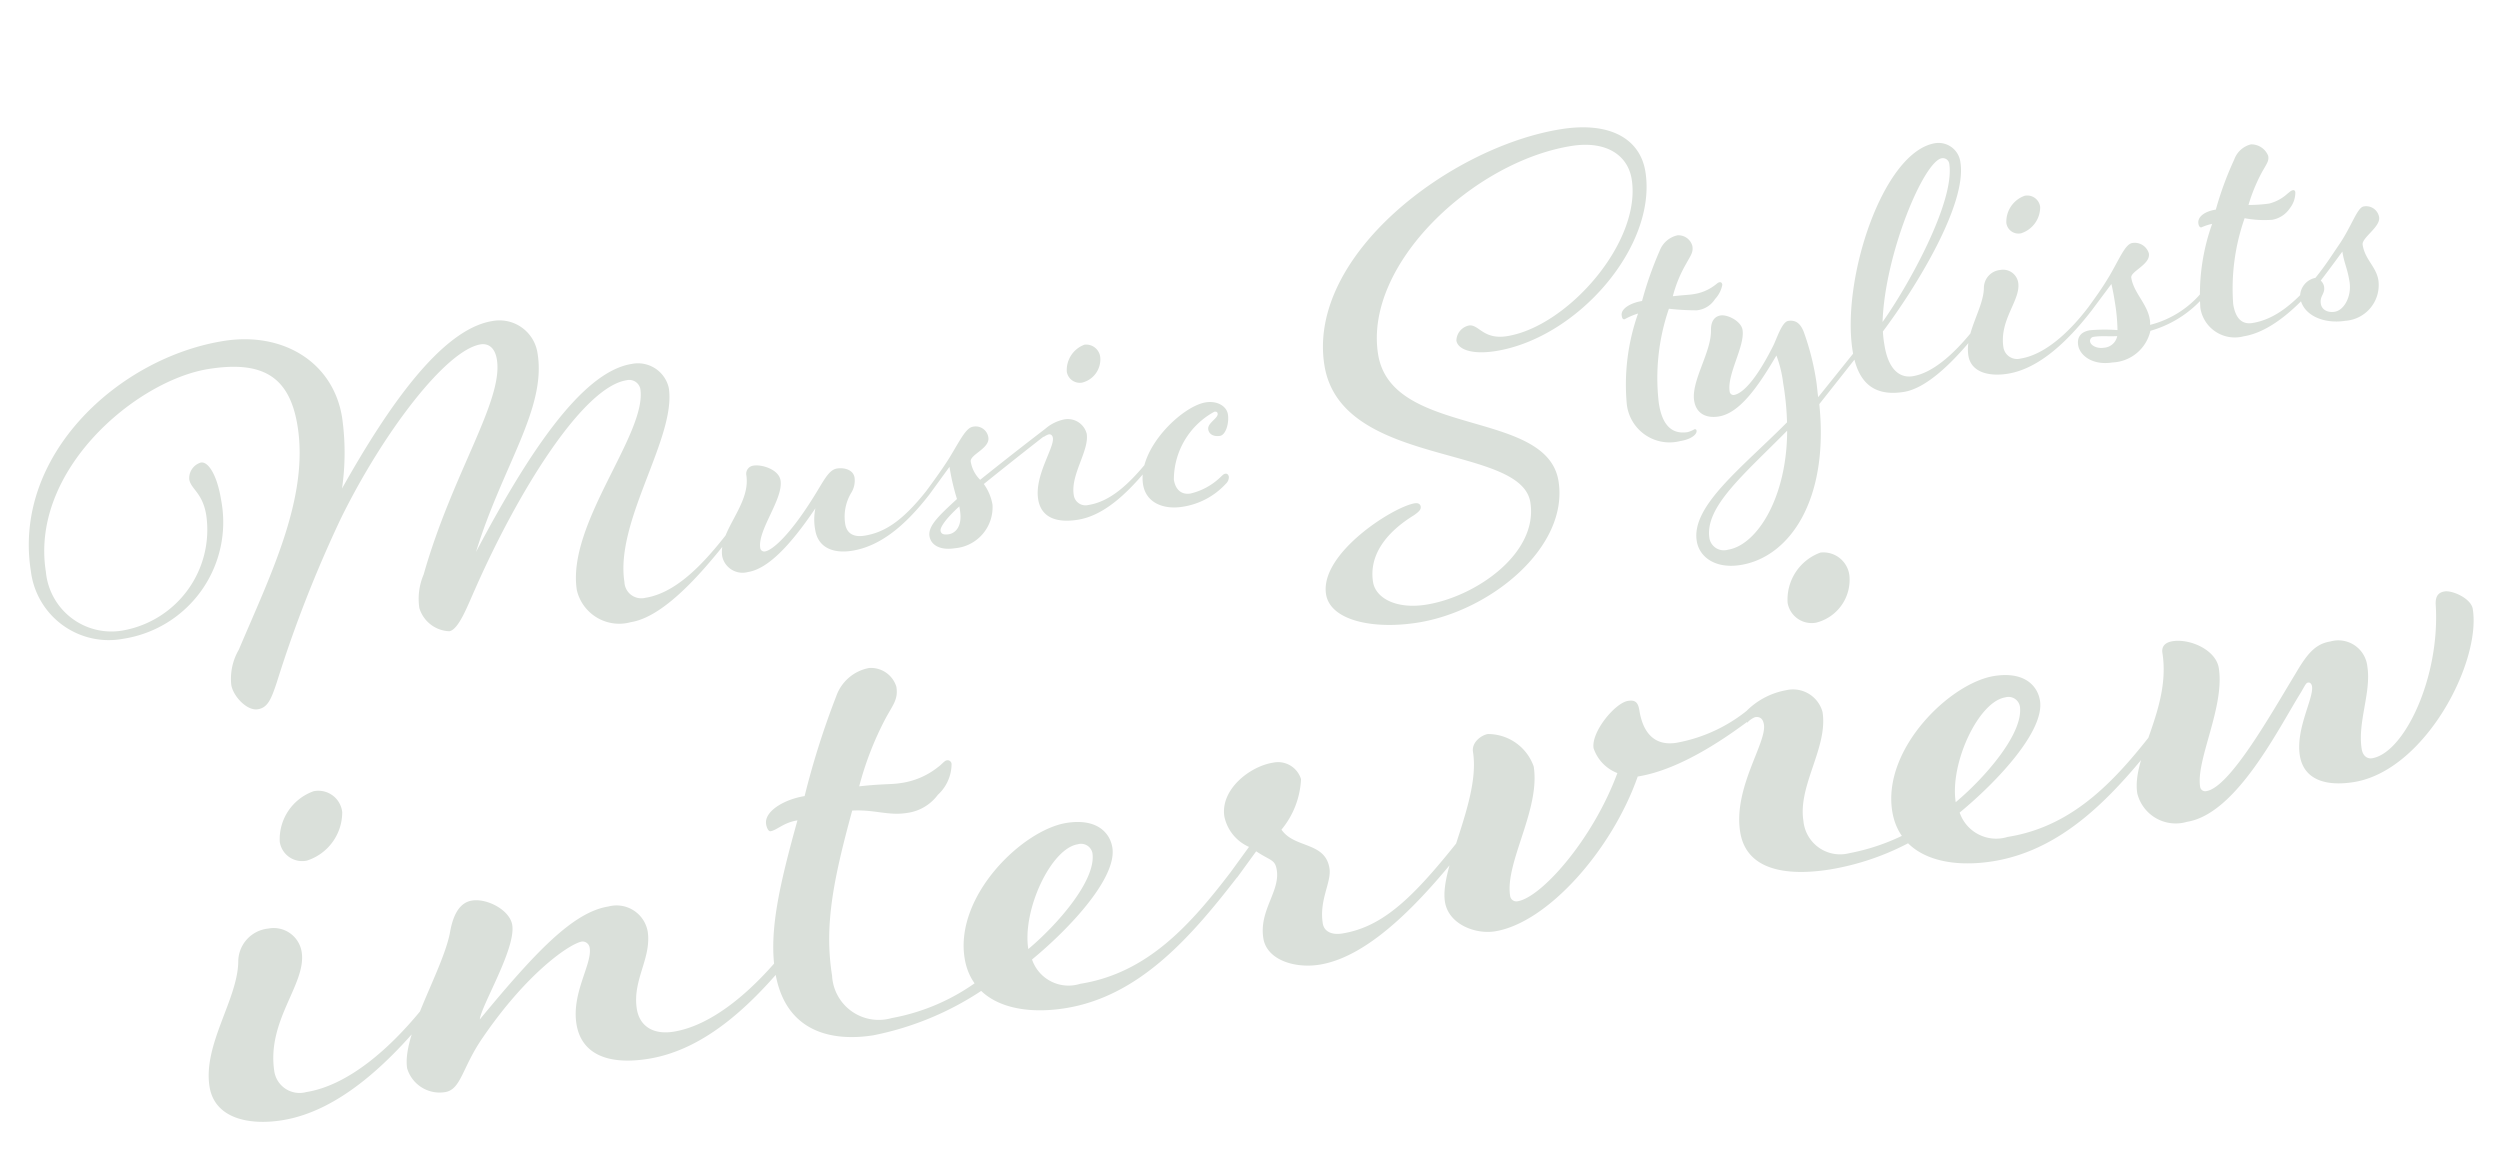 <svg xmlns="http://www.w3.org/2000/svg" width="140.142" height="64.876" viewBox="0 0 140.142 64.876">
  <path id="パス_397349" data-name="パス 397349" d="M-30.525-2.739C-32.076-1.254-34.155.693-36.234.693A.947.947,0,0,1-37.257-.363c0-3.465,4.158-7.557,4.158-10.362a1.77,1.77,0,0,0-1.848-1.65c-2.9,0-6.7,4.29-10.263,9.042,2.211-4.521,5.148-7.293,5.148-10.428a2.157,2.157,0,0,0-2.211-2.211c-2.9,0-6.567,3.861-9.8,7.953a14,14,0,0,0,.627-3.927c0-3.135-2.508-5.28-5.874-5.28-5.94,0-12.705,4.455-12.705,11.055A4.4,4.4,0,0,0-65.5-1.617a6.611,6.611,0,0,0,6.633-6.8c0-1.419-.363-2.277-.792-2.277a.913.913,0,0,0-.792.825c0,.561.627.858.627,2.145a5.734,5.734,0,0,1-5.577,5.643A3.688,3.688,0,0,1-69.2-6.006c0-5.775,6.7-9.8,10.791-9.8,3.1,0,4.422,1.155,4.422,3.96,0,4.059-2.805,7.986-5.214,11.847a3.237,3.237,0,0,0-.726,1.881c0,.627.627,1.584,1.254,1.584.561,0,.825-.429,1.287-1.32A70.9,70.9,0,0,1-52.4-6.369c3.069-4.356,7.293-8.415,9.273-8.415.33,0,.759.2.759.99,0,2.343-3.465,5.907-5.94,11.253A3.477,3.477,0,0,0-48.84-.726,1.826,1.826,0,0,0-47.388.825c.528,0,1.221-1.221,1.782-2.079,3.333-5.181,7.788-10.263,10.23-10.263a.635.635,0,0,1,.693.594c0,2.541-5.28,6.831-5.28,10.593a2.439,2.439,0,0,0,2.706,2.244c2.211,0,5.247-2.9,6.9-4.455Zm10.758,0c-1.617,1.485-2.706,1.914-3.8,1.914-.594,0-.957-.264-.957-.825a2.6,2.6,0,0,1,.594-1.65,1.3,1.3,0,0,0,.33-.825c0-.462-.5-.66-.891-.66-.495,0-.858.594-1.617,1.452-1.584,1.815-2.673,2.508-3.1,2.508a.226.226,0,0,1-.231-.231c0-1.023,1.716-2.508,1.716-3.564,0-.627-.891-1.056-1.353-1.056a.459.459,0,0,0-.495.462c0,1.683-2.046,2.838-2.046,4.29A1.164,1.164,0,0,0-30.327.165c1.089,0,2.508-1.023,4.29-2.937a3.1,3.1,0,0,0-.2,1.188c0,1.089.891,1.485,1.848,1.485C-22.8-.1-21.252-.99-19.6-2.541Zm1.617-1.683c-.561.66-1.65,1.716-1.65,1.716l.165.2,1.386-1.386a12.6,12.6,0,0,0,.132,1.848c-1.089.726-1.848,1.221-1.848,1.815,0,.528.495.891,1.287.891A2.307,2.307,0,0,0-16.2-1.419a2.777,2.777,0,0,0-.3-1.221c1.782-1.023,3.5-1.98,3.993-2.244v-.33c-.561.3-2.31,1.254-4.158,2.31a1.865,1.865,0,0,1-.363-1.089c0-.4,1.188-.561,1.188-1.188a.718.718,0,0,0-.759-.726C-16.995-5.907-17.424-5.28-18.15-4.422Zm-.726,4.257c-.264,0-.429-.066-.429-.264s.4-.627,1.254-1.188v.231C-18.051-.429-18.546-.165-18.876-.165ZM-6.93-2.739C-8.448-1.32-9.669-.561-10.89-.561a.664.664,0,0,1-.726-.693c0-1.155,1.254-2.31,1.254-3.267a1.093,1.093,0,0,0-1.122-.99,2.329,2.329,0,0,0-1.287.462v.33a1,1,0,0,1,.3-.1c.132,0,.2.1.2.231,0,.561-1.353,1.914-1.353,3.267,0,1.056.825,1.485,2.013,1.485,1.584,0,3.2-1.155,4.851-2.706ZM-9.7-9.471a1.515,1.515,0,0,0-1.221,1.353.739.739,0,0,0,.759.726A1.341,1.341,0,0,0-8.943-8.613.794.794,0,0,0-9.7-9.471Zm3.762,8.25A4.336,4.336,0,0,1-3.1-4.62c.1,0,.165.033.165.132,0,.264-.66.429-.66.792,0,.3.264.462.594.462s.627-.627.627-1.122c0-.462-.462-.858-1.122-.858-1.353,0-4.191,1.98-4.191,3.993,0,1.056.924,1.584,1.98,1.584A4.132,4.132,0,0,0-3.1-.528a.512.512,0,0,0,.231-.363c0-.066-.033-.2-.165-.2-.1,0-.132.033-.33.165A3.608,3.608,0,0,1-5.148-.3C-5.577-.3-5.94-.561-5.94-1.221ZM15.345,2.244c0-4.125-8.877-3.861-8.877-8.613,0-5.115,7-9.834,12.54-9.834,1.947,0,3.036.99,3.036,2.376,0,3.564-4.851,7.59-8.283,7.59-1.353,0-1.452-.924-2.013-.924a.884.884,0,0,0-.825.726c0,.495.726.924,2.079.924,4.653,0,9.867-4.389,9.867-8.613,0-1.848-1.485-3.1-4.29-3.1-6.27,0-15.18,4.752-15.18,10.989C3.4-.4,13.6-.165,13.6,3.168c0,2.9-3.861,4.752-6.666,4.752C5.214,7.92,4.191,7.1,4.191,6.2c0-1.584,1.254-2.673,2.838-3.333.264-.132.462-.231.462-.429,0-.132-.1-.231-.3-.231-1.221,0-5.709,1.947-5.709,4.257,0,1.485,2.277,2.376,4.818,2.376C10.461,8.844,15.345,5.973,15.345,2.244Zm6.237-3.432a11.944,11.944,0,0,1,1.386-5.148,14,14,0,0,0,1.518.33,1.371,1.371,0,0,0,1.122-.462,1.6,1.6,0,0,0,.528-.726c0-.1-.033-.165-.132-.165s-.165.066-.3.132a2.6,2.6,0,0,1-1.254.3c-.3,0-.429-.033-1.155-.066a7.185,7.185,0,0,1,1.023-1.683c.33-.429.5-.561.5-.924a.809.809,0,0,0-.726-.726,1.387,1.387,0,0,0-1.122.693A19.692,19.692,0,0,0,21.549-7c-.627,0-1.254.231-1.254.627,0,.1,0,.231.132.231a3.809,3.809,0,0,1,.792-.2A11.973,11.973,0,0,0,19.8-1.419a2.41,2.41,0,0,0,2.64,2.508c.627,0,.99-.231.99-.429a.088.088,0,0,0-.1-.1,1.645,1.645,0,0,1-.4.1C21.78.66,21.582-.33,21.582-1.188Zm2.541,8.712a.82.82,0,0,1-.924-.792c0-1.782,2.475-3.234,5.247-5.28C27.852,5.148,25.773,7.524,24.123,7.524ZM33.33-2.739,30.459-.132c0-.231.033-.66.033-.858a14.438,14.438,0,0,0-.264-2.9c-.1-.429-.3-.726-.759-.726-.363,0-.792.891-1.056,1.254C27.159-1.617,26.3-.99,25.806-.99a.221.221,0,0,1-.2-.231c0-.99,1.254-2.376,1.254-3.3,0-.495-.693-.99-1.089-.99-.363,0-.594.264-.66.726-.165,1.221-1.551,2.64-1.551,3.762,0,.726.5,1.089,1.221,1.089,1.155,0,2.376-1.221,3.729-2.871a6.56,6.56,0,0,1,.132,1.584A15.62,15.62,0,0,1,28.512.99c-2.937,2.145-6.039,3.795-6.039,5.775,0,.924.792,1.716,2.211,1.716,2.772,0,5.478-2.8,5.775-8.217l3.036-2.8Zm6.567,0c-1.485,1.419-2.9,2.277-4.026,2.277-.693,0-1.287-.528-1.287-1.98a6.1,6.1,0,0,1,.033-.759c2.145-2.079,5.775-6.27,5.775-8.679a1.234,1.234,0,0,0-1.221-1.287c-2.97,0-6.4,6.7-6.4,10.758,0,1.815.759,2.739,2.475,2.739,1.353,0,3.168-1.32,4.818-2.871ZM39.4-12.276a.366.366,0,0,1,.363.363c0,2.145-3.333,6.4-5.082,8.184C35.409-7.491,38.379-12.276,39.4-12.276Zm4.257,2.805a1.544,1.544,0,0,0-1.254,1.353.685.685,0,0,0,.726.693,1.539,1.539,0,0,0,1.287-1.287A.728.728,0,0,0,43.659-9.471ZM46.2-2.739C44.715-1.32,43.23-.495,42.009-.495a.775.775,0,0,1-.858-.759c0-1.584,1.386-2.475,1.386-3.465a.859.859,0,0,0-.891-.858,1.011,1.011,0,0,0-1.056.858c-.2,1.122-1.452,2.31-1.452,3.6,0,.957.957,1.353,2.013,1.353,1.749,0,3.564-1.221,5.214-2.772Zm-.033.033.165.2,1.353-1.32c.033.462.033.759.033,1.155a10.379,10.379,0,0,1-.1,1.452A9.458,9.458,0,0,0,46.1-1.452c-.561,0-.792.3-.792.726,0,.561.594,1.254,1.749,1.254A2.28,2.28,0,0,0,49.434-.891a6.259,6.259,0,0,0,3.531-1.65l-.165-.2a5.552,5.552,0,0,1-3.333,1.518,1.137,1.137,0,0,0,.033-.3c0-.891-.66-1.617-.66-2.475,0-.363,1.188-.561,1.188-1.188a.828.828,0,0,0-.825-.726c-.4,0-.825.726-1.551,1.617C47.124-3.663,46.728-3.267,46.167-2.706ZM46.7-.363C46.332-.363,46-.594,46-.825a.226.226,0,0,1,.231-.231c.462,0,.891.132,1.32.165A.814.814,0,0,1,46.7-.363ZM59.466-2.739c-1.815,1.683-3.1,2.31-4.323,2.31-.528,0-.891-.33-.891-1.221A11.9,11.9,0,0,1,55.638-6.3a5.912,5.912,0,0,0,1.518.33,1.514,1.514,0,0,0,1.089-.5,1.424,1.424,0,0,0,.429-.825c0-.066-.033-.132-.1-.132-.132,0-.2.066-.33.132a2.4,2.4,0,0,1-1.122.4A8.167,8.167,0,0,1,55.968-7a9.574,9.574,0,0,1,1.023-1.683c.363-.462.5-.561.5-.858a1.021,1.021,0,0,0-.858-.792,1.34,1.34,0,0,0-1.056.693A18.493,18.493,0,0,0,54.12-7.029c-.627,0-1.089.231-1.089.627,0,.165.066.231.132.231a2.962,2.962,0,0,1,.627-.1A11.746,11.746,0,0,0,52.4-1.716,1.954,1.954,0,0,0,54.549.231c1.584,0,3.432-1.221,5.082-2.772Zm-1.452,1.32C58.014-.4,59.1.264,60.324.264A2.008,2.008,0,0,0,62.5-1.683c0-.792-.561-1.254-.561-2.112,0-.4,1.155-.825,1.155-1.386a.738.738,0,0,0-.759-.726c-.363,0-.825.957-1.65,1.848-.561.594-.957,1.056-1.65,1.683A1.067,1.067,0,0,0,58.014-1.419ZM59.8-.33c-.4,0-.693-.231-.693-.561,0-.462.33-.5.33-.924a.6.6,0,0,0-.132-.363c.627-.594,1.452-1.419,1.452-1.419,0,.726.132.924.132,1.749C60.885-1.056,60.357-.33,59.8-.33ZM-56.3,8.493a2.854,2.854,0,0,0-2.318,2.5,1.266,1.266,0,0,0,1.342,1.281A2.845,2.845,0,0,0-54.9,9.9,1.345,1.345,0,0,0-56.3,8.493Zm4.7,12.444c-2.745,2.623-5.49,4.148-7.747,4.148a1.432,1.432,0,0,1-1.586-1.4c0-2.928,2.562-4.575,2.562-6.4a1.588,1.588,0,0,0-1.647-1.586,1.87,1.87,0,0,0-1.952,1.586c-.366,2.074-2.684,4.27-2.684,6.649,0,1.769,1.769,2.5,3.721,2.5,3.233,0,6.588-2.257,9.638-5.124Zm20.557,0c-2.745,2.623-5.368,4.026-7.442,4.026-1.159,0-1.83-.61-1.83-1.586,0-1.647,1.281-2.684,1.281-4.209a1.772,1.772,0,0,0-1.952-1.708c-2.013,0-4.453,1.891-8.113,5.124.183-.732,2.623-3.6,2.623-4.941,0-.854-1.159-1.708-2.013-1.708s-1.281.915-1.525,1.647c-.793,2.074-3.538,5.185-3.538,7.076a1.9,1.9,0,0,0,1.891,1.647c.915,0,1.159-1.22,2.562-2.684,3.05-3.233,5.673-4.453,6.344-4.453a.408.408,0,0,1,.366.427c0,.915-1.4,2.318-1.4,4.087,0,1.647,1.281,2.562,3.66,2.562,3.233,0,6.344-2.074,9.394-4.941Zm4.758,5.185a2.618,2.618,0,0,1-2.928-2.867c0-2.867.915-5.307,2.562-8.967,1.22.122,1.952.61,2.989.61a2.567,2.567,0,0,0,1.891-.732A2.36,2.36,0,0,0-20.74,12.58a.223.223,0,0,0-.244-.244c-.122,0-.305.183-.549.305a4.3,4.3,0,0,1-2.2.549c-.549,0-.976-.122-2.318-.183A17.858,17.858,0,0,1-24.034,9.53c.549-.732.915-.976.915-1.708a1.492,1.492,0,0,0-1.342-1.281,2.421,2.421,0,0,0-2.074,1.281,45.932,45.932,0,0,0-2.623,5.246c-1.159,0-2.379.488-2.379,1.22,0,.183.061.427.183.427.366,0,.793-.366,1.586-.366-1.586,3.477-2.562,5.917-2.562,8.174,0,3.477,2.562,4.392,4.88,4.392A16.931,16.931,0,0,0-20.8,25.268l-.305-.488A11.691,11.691,0,0,1-26.291,26.122Zm20.13-5.185c-2.745,2.623-5.551,4.941-9.394,4.941A2.162,2.162,0,0,1-18,24.109c2.379-1.4,5.429-3.782,5.429-5.49,0-.854-.61-1.769-2.318-1.769-2.5,0-6.832,3.05-6.832,6.588,0,2.5,2.318,3.66,5.124,3.66,4.27,0,7.686-2.928,10.736-5.8Zm-8.3-2.806a.649.649,0,0,1,.732.61c0,1.525-2.562,3.66-4.392,4.758C-18.117,21.3-15.982,18.131-14.457,18.131ZM-6.222,21l.3.366,1.281-1.281c.732.671.976.61.976,1.22,0,1.22-1.342,2.074-1.342,3.66,0,1.22,1.464,1.952,2.867,1.952,2.928,0,6.405-2.745,9.455-5.612l-.305-.366C3.843,23.865,1.83,25.39-.61,25.39c-.549,0-.976-.244-.976-.732,0-1.342.854-2.2.854-2.989,0-1.525-1.769-1.4-2.318-2.562a4.785,4.785,0,0,0,1.525-2.623,1.345,1.345,0,0,0-1.4-1.159c-1.342,0-3.172,1.037-3.172,2.562A2.4,2.4,0,0,0-5,19.778ZM8.235,16.484c0,2.745-2.867,6.1-2.867,8.052,0,1.281,1.4,2.074,2.5,2.074,2.989,0,7.2-3.477,9.272-7.32,2.5,0,5.429-1.464,7.015-2.318v-.61a8.8,8.8,0,0,1-4.575,1.4c-.671,0-1.769-.244-1.769-2.135,0-.488-.183-.61-.549-.61-.732,0-2.318,1.4-2.318,2.318a2.265,2.265,0,0,0,1.1,1.586c-1.952,3.477-5.307,6.222-6.649,6.222a.352.352,0,0,1-.366-.366c0-1.891,2.44-4.514,2.44-6.954a2.719,2.719,0,0,0-2.257-2.2C8.845,15.63,8.235,15.935,8.235,16.484Zm17.69,6.71c0-2.013,2.013-3.843,2.013-5.856a1.713,1.713,0,0,0-1.83-1.525,4.174,4.174,0,0,0-2.44.854v.61a1.168,1.168,0,0,1,.488-.244c.305,0,.427.183.427.488,0,1.037-2.257,3.233-2.257,5.734,0,2.257,2.318,2.867,4.636,2.867a14.587,14.587,0,0,0,4.819-.854L31.6,24.78a11.888,11.888,0,0,1-3.416.61A2.065,2.065,0,0,1,25.925,23.194Zm3.294-14.7a2.8,2.8,0,0,0-2.257,2.5,1.367,1.367,0,0,0,1.4,1.342,2.478,2.478,0,0,0,2.257-2.257A1.468,1.468,0,0,0,29.219,8.493ZM46.482,20.937c-2.745,2.623-5.551,4.941-9.394,4.941a2.162,2.162,0,0,1-2.44-1.769c2.379-1.4,5.429-3.782,5.429-5.49,0-.854-.61-1.769-2.318-1.769-2.5,0-6.832,3.05-6.832,6.588,0,2.5,2.318,3.66,5.124,3.66,4.27,0,7.686-2.928,10.736-5.8Zm-8.3-2.806a.649.649,0,0,1,.732.61c0,1.525-2.562,3.66-4.392,4.758C34.526,21.3,36.661,18.131,38.186,18.131ZM56.73,25.878c4.026,0,8.113-5.49,8.113-8.54,0-.61-.976-1.22-1.4-1.22-.366,0-.549.183-.61.61-.366,4.087-3.05,7.991-4.88,7.991-.244,0-.488-.183-.488-.61,0-1.525,1.037-3.05,1.037-4.514a1.635,1.635,0,0,0-1.83-1.708c-.854,0-1.4.488-2.2,1.464-1.708,2.013-4.636,5.734-5.978,5.734a.288.288,0,0,1-.305-.3c0-1.525,2.074-4.209,2.074-6.405,0-1.037-1.342-1.891-2.318-1.891-.488,0-.671.244-.671.549,0,3.172-2.623,5.49-2.623,7.564a2.219,2.219,0,0,0,2.5,2.013c2.806,0,5.856-4.331,7.442-6.161.3-.366.366-.488.488-.488s.183.122.183.244c0,.671-1.281,2.2-1.281,3.721C53.985,25.268,55.083,25.878,56.73,25.878Z" transform="translate(71.859 27.158) rotate(-9)" fill="#dae0da"/>
</svg>
